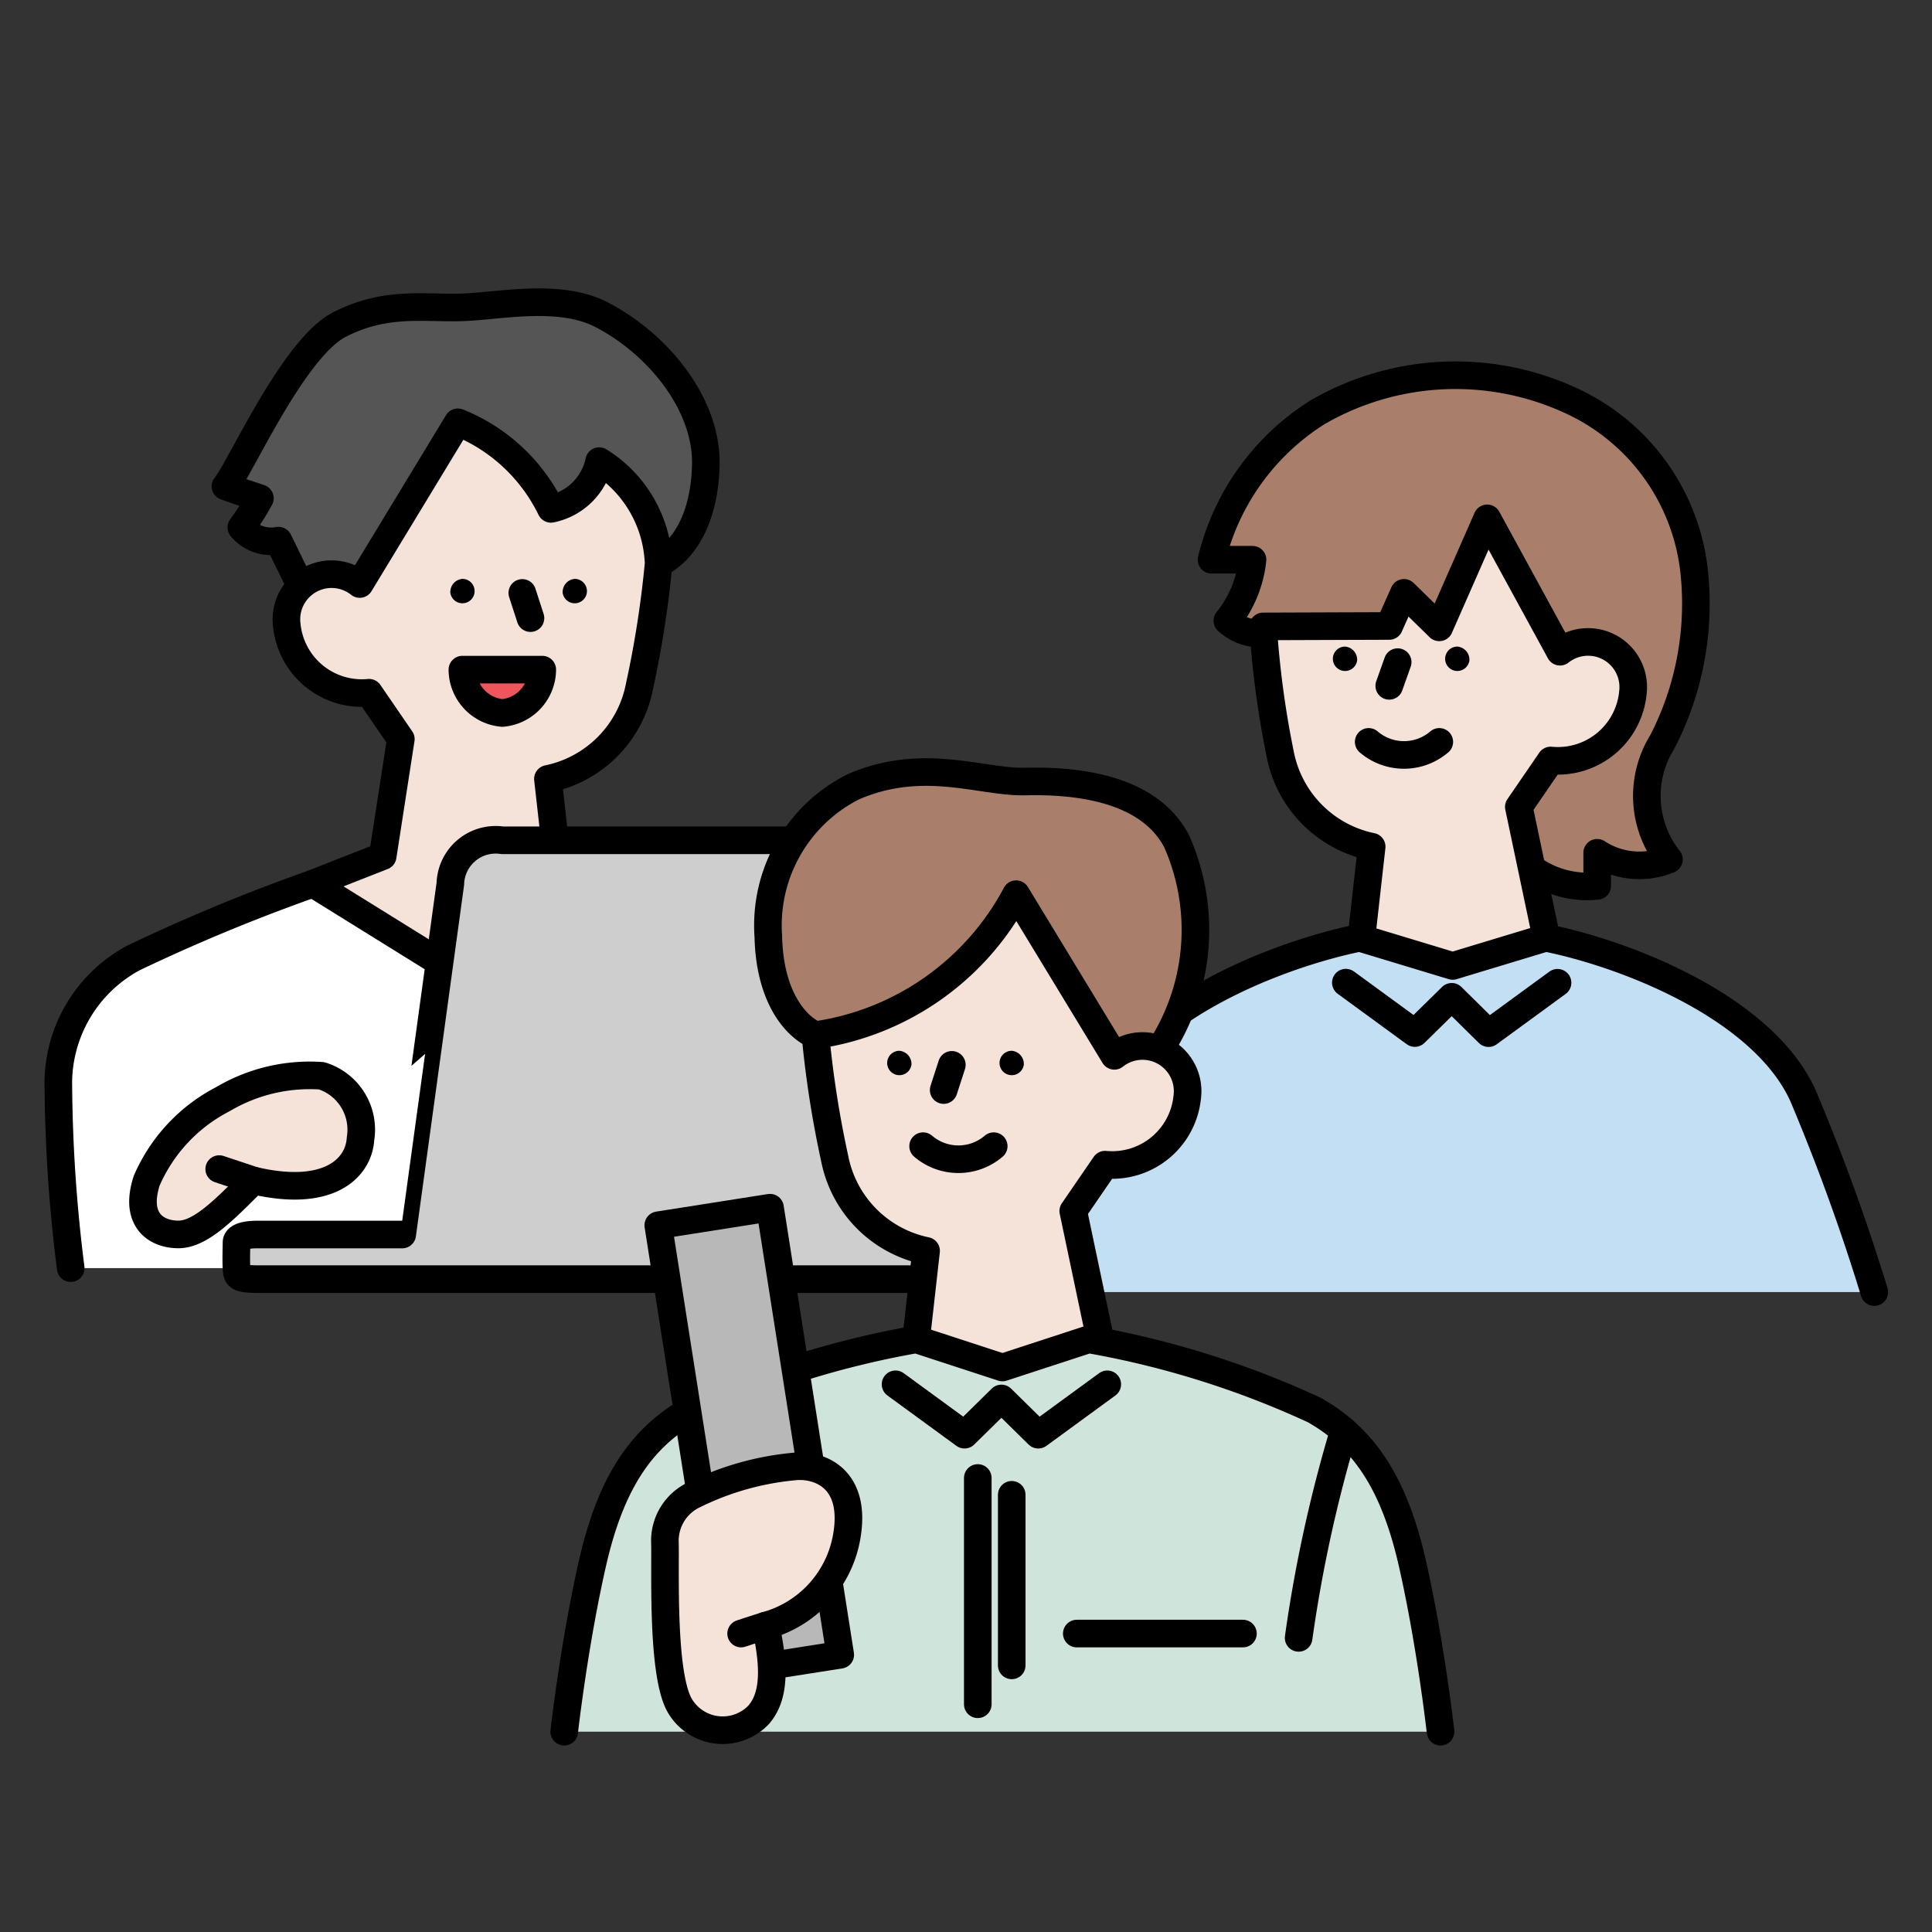 <svg xmlns="http://www.w3.org/2000/svg" xmlns:xlink="http://www.w3.org/1999/xlink" width="70" height="70" viewBox="0 0 70 70">
  <rect x="0" y="0" width="70" height="70" fill="#333333" stroke="none"/>
  <defs>
    <clipPath id="clip-path">
      <rect id="長方形_152532" data-name="長方形 152532" width="70" height="70" transform="translate(283 122)" fill="#fff" stroke="#707070" stroke-width="1"/>
    </clipPath>
    <clipPath id="clip-path-2">
      <rect id="長方形_161192" data-name="長方形 161192" width="66.83" height="52.813" fill="none"/>
    </clipPath>
  </defs>
  <g id="icon" transform="translate(-283 -122)" clip-path="url(#clip-path)">
    <g id="グループ_146595" data-name="グループ 146595" transform="translate(284.585 132.438)">
      <g id="グループ_146594" data-name="グループ 146594" transform="translate(0 0)" clip-path="url(#clip-path-2)">
        <path id="パス_203135" data-name="パス 203135" d="M54.426,3.97a9.975,9.975,0,0,0-9.068.464,8.73,8.73,0,0,0-3.849,5.348h1.484a4.23,4.23,0,0,1-.912,2.21,1.767,1.767,0,0,0,1.8.361l9.229,8.614a3.425,3.425,0,0,0,2.371.632V20.4a2.791,2.791,0,0,0,2.6.241,3.705,3.705,0,0,1-.241-4.257A10.922,10.922,0,0,0,59,10.262,7.73,7.73,0,0,0,54.426,3.97" transform="translate(0.803 0.06)" fill="#a97f6b"/>
        <path id="パス_203136" data-name="パス 203136" d="M54.426,3.97a9.975,9.975,0,0,0-9.068.464,8.73,8.73,0,0,0-3.849,5.348h1.484a4.23,4.23,0,0,1-.912,2.21,1.767,1.767,0,0,0,1.8.361l9.229,8.614a3.425,3.425,0,0,0,2.371.632V20.4a2.791,2.791,0,0,0,2.6.241,3.705,3.705,0,0,1-.241-4.257A10.922,10.922,0,0,0,59,10.262,7.73,7.73,0,0,0,54.426,3.97Z" transform="translate(0.803 0.06)" fill="none" stroke="#000" stroke-linecap="round" stroke-linejoin="round" stroke-width="1"/>
        <path id="パス_203137" data-name="パス 203137" d="M43.341,12.1a34.056,34.056,0,0,0,.619,4.619,4.249,4.249,0,0,0,3.315,3.363l-.48,4.275c.816,1.008,5.044,1.008,6.965-.241l-1.153-5.476,1.153-1.682a2.73,2.73,0,0,0,2.979-2.449A1.636,1.636,0,0,0,54.1,13.017L51.461,8.185l-1.737,3.949-1.278-1.25-.535,1.2Z" transform="translate(0.838 0.158)" fill="#f5e3d9"/>
        <path id="パス_203138" data-name="パス 203138" d="M43.341,12.1a34.056,34.056,0,0,0,.619,4.619,4.249,4.249,0,0,0,3.315,3.363l-.48,4.275c.816,1.008,5.044,1.008,6.965-.241l-1.153-5.476,1.153-1.682a2.73,2.73,0,0,0,2.979-2.449A1.636,1.636,0,0,0,54.1,13.017L51.461,8.185l-1.737,3.949-1.278-1.25-.535,1.2Z" transform="translate(0.838 0.158)" fill="none" stroke="#000" stroke-linecap="round" stroke-linejoin="round" stroke-width="1"/>
        <path id="パス_203139" data-name="パス 203139" d="M46.7,13.252a.442.442,0,1,1-.436-.509.477.477,0,0,1,.436.509" transform="translate(0.886 0.246)"/>
        <path id="パス_203140" data-name="パス 203140" d="M50.69,13.252a.442.442,0,1,1-.436-.509.477.477,0,0,1,.436.509" transform="translate(0.964 0.246)"/>
        <line id="線_1552" data-name="線 1552" x1="0.306" y2="0.86" transform="translate(48.75 13.552)" fill="none" stroke="#000" stroke-linecap="round" stroke-linejoin="round" stroke-width="1"/>
        <path id="パス_203141" data-name="パス 203141" d="M47.094,16.13a1.966,1.966,0,0,0,2.558,0" transform="translate(0.911 0.312)" fill="none" stroke="#000" stroke-linecap="round" stroke-linejoin="round" stroke-width="1"/>
        <path id="パス_203142" data-name="パス 203142" d="M35.092,35.93A73.871,73.871,0,0,1,37.68,28.8C39.121,25.634,44.011,23.7,47,23.093l3.37,1.02,3.37-1.02c2.987.6,7.875,2.541,9.317,5.709a73.868,73.868,0,0,1,2.588,7.127Z" transform="translate(0.679 0.447)" fill="#c3dff4"/>
        <path id="パス_203143" data-name="パス 203143" d="M35.092,35.93A73.871,73.871,0,0,1,37.68,28.8C39.121,25.634,44.011,23.7,47,23.093l3.37,1.02,3.37-1.02c2.987.6,7.875,2.541,9.317,5.709a73.868,73.868,0,0,1,2.588,7.127" transform="translate(0.679 0.447)" fill="none" stroke="#000" stroke-linecap="round" stroke-linejoin="round" stroke-width="1"/>
        <path id="パス_203144" data-name="パス 203144" d="M53.953,24.691l-2.5,1.826L50.119,25.2l-1.337,1.313-2.5-1.826" transform="translate(0.895 0.478)" fill="none" stroke="#000" stroke-linecap="round" stroke-linejoin="round" stroke-width="1"/>
        <path id="パス_203145" data-name="パス 203145" d="M29.5,35.1a55.031,55.031,0,0,0,.449-6.757,5.166,5.166,0,0,0-2.723-4.483,66.076,66.076,0,0,0-6.5-2.69H9.742a66.065,66.065,0,0,0-6.5,2.69A5.166,5.166,0,0,0,.518,28.34,55.243,55.243,0,0,0,.967,35.1Z" transform="translate(0.01 0.409)" fill="#fff"/>
        <path id="パス_203146" data-name="パス 203146" d="M29.5,35.1a55.031,55.031,0,0,0,.449-6.757,5.166,5.166,0,0,0-2.723-4.483,66.076,66.076,0,0,0-6.5-2.69H9.742a66.065,66.065,0,0,0-6.5,2.69A5.166,5.166,0,0,0,.518,28.34,55.243,55.243,0,0,0,.967,35.1" transform="translate(0.01 0.409)" fill="none" stroke="#000" stroke-linecap="round" stroke-linejoin="round" stroke-width="1"/>
        <path id="パス_203147" data-name="パス 203147" d="M9.2,10.821l2.272.516L22.155,9.957c.741-.322,1.661-1.407,1.708-3.569S22.175,2.045,20.1.961c-1.537-.8-3.674-.322-5.055-.274s-2.775-.241-4.457.625-3.6,5.235-4.13,5.86c.528.193,1.249.432,1.249.432a9.052,9.052,0,0,1-.673,1.057,1.413,1.413,0,0,0,1.346.48Z" transform="translate(0.125 0.01)" fill="#555"/>
        <path id="パス_203148" data-name="パス 203148" d="M9.2,10.821l2.272.516L22.155,9.957c.741-.322,1.661-1.407,1.708-3.569S22.175,2.045,20.1.961c-1.537-.8-3.674-.322-5.055-.274s-2.775-.241-4.457.625-3.6,5.235-4.13,5.86c.528.193,1.249.432,1.249.432a9.052,9.052,0,0,1-.673,1.057,1.413,1.413,0,0,0,1.346.48Z" transform="translate(0.125 0.01)" fill="none" stroke="#000" stroke-linecap="round" stroke-linejoin="round" stroke-width="1"/>
        <path id="パス_203149" data-name="パス 203149" d="M22.112,9.875a37.132,37.132,0,0,1-.693,4.454A4.249,4.249,0,0,1,18.1,17.691l.323,2.875,2.237.955-4.217,4.222L9.584,21.484l2.53-.993.657-4.241-1.153-1.681a2.732,2.732,0,0,1-2.979-2.45,1.636,1.636,0,0,1,2.642-1.489l3.555-5.86a6.385,6.385,0,0,1,3.374,3.137,2.238,2.238,0,0,0,1.748-1.73,4.555,4.555,0,0,1,2.152,3.7" transform="translate(0.167 0.092)" fill="#f5e3d9"/>
        <path id="パス_203150" data-name="パス 203150" d="M22.112,9.875a37.132,37.132,0,0,1-.693,4.454A4.249,4.249,0,0,1,18.1,17.691l.323,2.875,2.237.955-4.217,4.222L9.584,21.484l2.53-.993.657-4.241-1.153-1.681a2.732,2.732,0,0,1-2.979-2.45,1.636,1.636,0,0,1,2.642-1.489l3.555-5.86a6.385,6.385,0,0,1,3.374,3.137,2.238,2.238,0,0,0,1.748-1.73,4.555,4.555,0,0,1,2.152,3.7" transform="translate(0.167 0.092)" fill="none" stroke="#000" stroke-linecap="round" stroke-linejoin="round" stroke-width="1"/>
        <path id="パス_203151" data-name="パス 203151" d="M18.445,10.845a.442.442,0,1,0,.436-.509.477.477,0,0,0-.436.509" transform="translate(0.357 0.2)"/>
        <path id="パス_203152" data-name="パス 203152" d="M14.452,10.845a.442.442,0,1,0,.436-.509.477.477,0,0,0-.436.509" transform="translate(0.28 0.2)"/>
        <line id="線_1553" data-name="線 1553" x2="0.296" y2="0.914" transform="translate(17.339 11.044)" fill="none" stroke="#000" stroke-linecap="round" stroke-linejoin="round" stroke-width="1"/>
        <path id="パス_203153" data-name="パス 203153" d="M3.663,31.8A6.012,6.012,0,0,1,6.417,28.85,6.174,6.174,0,0,1,10,28a2.044,2.044,0,0,1,1.409,2.28c-.064,1.066-1.148,2.155-3.872,1.515-1.059,1.057-1.925,1.953-2.725,1.953S3.2,33.231,3.663,31.8" transform="translate(0.068 0.54)" fill="#f5e3d9"/>
        <path id="パス_203154" data-name="パス 203154" d="M3.663,31.8A6.012,6.012,0,0,1,6.417,28.85,6.174,6.174,0,0,1,10,28a2.044,2.044,0,0,1,1.409,2.28c-.064,1.066-1.148,2.155-3.872,1.515-1.059,1.057-1.925,1.953-2.725,1.953S3.2,33.231,3.663,31.8Z" transform="translate(0.068 0.54)" fill="none" stroke="#000" stroke-linecap="round" stroke-linejoin="round" stroke-width="1"/>
        <line id="線_1554" data-name="線 1554" x2="1.252" y2="0.416" transform="translate(6.357 31.92)" fill="none" stroke="#000" stroke-linecap="round" stroke-linejoin="round" stroke-width="1"/>
        <path id="パス_203155" data-name="パス 203155" d="M17.774,13.562H14.88a1.586,1.586,0,0,0,1.447,1.571,1.586,1.586,0,0,0,1.446-1.571" transform="translate(0.288 0.262)" fill="#ef555c"/>
        <path id="パス_203156" data-name="パス 203156" d="M17.774,13.562H14.88a1.586,1.586,0,0,0,1.447,1.571A1.586,1.586,0,0,0,17.774,13.562Z" transform="translate(0.288 0.262)" fill="none" stroke="#000" stroke-linecap="round" stroke-linejoin="round" stroke-width="1"/>
        <path id="パス_203157" data-name="パス 203157" d="M16.483,19.627H34.146c1.417,0,1.574.774,1.365,2.306C35.244,23.9,33.782,33.11,33.59,33.91s-.624,1.618-1.489,1.618H7.7c-.818,0-.83-.081-.848-.4s0-.737,0-.929.3-.288.751-.288h5.253S14.487,22.029,14.6,21.2a1.643,1.643,0,0,1,1.884-1.569" transform="translate(0.132 0.38)" fill="#cecece"/>
        <path id="パス_203158" data-name="パス 203158" d="M16.483,19.627H34.146c1.417,0,1.574.774,1.365,2.306C35.244,23.9,33.782,33.11,33.59,33.91s-.624,1.618-1.489,1.618H7.7c-.818,0-.83-.081-.848-.4s0-.737,0-.929.3-.288.751-.288h5.253S14.487,22.029,14.6,21.2A1.643,1.643,0,0,1,16.483,19.627Z" transform="translate(0.132 0.38)" fill="none" stroke="#000" stroke-linecap="round" stroke-linejoin="round" stroke-width="1"/>
        <path id="パス_203159" data-name="パス 203159" d="M35.073,17.545c-1.6.041-3.7-.912-6.243.193a5.623,5.623,0,0,0-3.075,5.428c.048,2.161.967,3.247,1.709,3.569l10.684,1.379,1.8-.872a7.924,7.924,0,0,0,.6-7.535c-1.009-1.921-3.6-2.21-5.477-2.162" transform="translate(0.498 0.333)" fill="#a97f6b"/>
        <path id="パス_203160" data-name="パス 203160" d="M35.073,17.545c-1.6.041-3.7-.912-6.243.193a5.623,5.623,0,0,0-3.075,5.428c.048,2.161.967,3.247,1.709,3.569l10.684,1.379,1.8-.872a7.924,7.924,0,0,0,.6-7.535C39.541,17.785,36.947,17.5,35.073,17.545Z" transform="translate(0.498 0.333)" fill="none" stroke="#000" stroke-linecap="round" stroke-linejoin="round" stroke-width="1"/>
        <path id="パス_203161" data-name="パス 203161" d="M27.43,26.649a37.131,37.131,0,0,0,.693,4.454,4.249,4.249,0,0,0,3.315,3.363l-.481,4.275c.818,1.009,5.045,1.009,6.966-.241L36.77,33.024l1.153-1.681A2.732,2.732,0,0,0,40.9,28.892,1.636,1.636,0,0,0,38.259,27.4L34.7,21.543a9.814,9.814,0,0,1-7.274,5.106" transform="translate(0.531 0.417)" fill="#f5e3d9"/>
        <path id="パス_203162" data-name="パス 203162" d="M27.43,26.649a37.131,37.131,0,0,0,.693,4.454,4.249,4.249,0,0,0,3.315,3.363l-.481,4.275c.818,1.009,5.045,1.009,6.966-.241L36.77,33.024l1.153-1.681A2.732,2.732,0,0,0,40.9,28.892,1.636,1.636,0,0,0,38.259,27.4L34.7,21.543A9.814,9.814,0,0,1,27.43,26.649Z" transform="translate(0.531 0.417)" fill="none" stroke="#000" stroke-linecap="round" stroke-linejoin="round" stroke-width="1"/>
        <path id="パス_203163" data-name="パス 203163" d="M30.858,27.619a.442.442,0,1,1-.436-.509.477.477,0,0,1,.436.509" transform="translate(0.58 0.524)"/>
        <path id="パス_203164" data-name="パス 203164" d="M34.852,27.619a.442.442,0,1,1-.436-.509.477.477,0,0,1,.436.509" transform="translate(0.657 0.524)"/>
        <line id="線_1555" data-name="線 1555" x1="0.296" y2="0.914" transform="translate(32.606 28.143)" fill="none" stroke="#000" stroke-linecap="round" stroke-linejoin="round" stroke-width="1"/>
        <path id="パス_203165" data-name="パス 203165" d="M31.256,30.5a1.966,1.966,0,0,0,2.558,0" transform="translate(0.605 0.59)" fill="none" stroke="#000" stroke-linecap="round" stroke-linejoin="round" stroke-width="1"/>
        <path id="パス_203166" data-name="パス 203166" d="M18.5,51.581s.353-3.17,1.024-6.117,1.794-4.547,3.555-5.54a33.058,33.058,0,0,1,8.174-2.558l3.122,1.02,3.123-1.02a33.072,33.072,0,0,1,8.174,2.558c1.761.993,2.882,2.594,3.554,5.54s1.025,6.117,1.025,6.117Z" transform="translate(0.358 0.723)" fill="#cfe4db"/>
        <path id="パス_203167" data-name="パス 203167" d="M50.25,51.581s-.353-3.17-1.024-6.117-1.794-4.547-3.555-5.54A33.058,33.058,0,0,0,37.5,37.366l-3.122,1.02-3.123-1.02a33.072,33.072,0,0,0-8.174,2.558c-1.761.993-2.882,2.594-3.554,5.54S18.5,51.581,18.5,51.581" transform="translate(0.358 0.723)" fill="none" stroke="#000" stroke-linecap="round" stroke-linejoin="round" stroke-width="1"/>
        <path id="パス_203168" data-name="パス 203168" d="M37.948,38.964l-2.5,1.826-1.336-1.313L32.776,40.79l-2.5-1.826" transform="translate(0.586 0.754)" fill="none" stroke="#000" stroke-linecap="round" stroke-linejoin="round" stroke-width="1"/>
        <line id="線_1556" data-name="線 1556" y2="8.199" transform="translate(33.842 43.112)" fill="none" stroke="#000" stroke-linecap="round" stroke-linejoin="round" stroke-width="1"/>
        <line id="線_1557" data-name="線 1557" y2="6.181" transform="translate(35.072 43.721)" fill="none" stroke="#000" stroke-linecap="round" stroke-linejoin="round" stroke-width="1"/>
        <line id="線_1558" data-name="線 1558" x2="6.02" transform="translate(37.429 48.749)" fill="none" stroke="#000" stroke-linecap="round" stroke-linejoin="round" stroke-width="1"/>
        <path id="パス_203169" data-name="パス 203169" d="M46.242,40.619a50.7,50.7,0,0,0-1.638,7.5" transform="translate(0.863 0.786)" fill="none" stroke="#000" stroke-linecap="round" stroke-linejoin="round" stroke-width="1"/>
        <rect id="長方形_161190" data-name="長方形 161190" width="4.099" height="16.397" transform="translate(22.265 33.955) rotate(-8.926)" fill="#b8b8b8"/>
        <rect id="長方形_161191" data-name="長方形 161191" width="4.099" height="16.397" transform="translate(22.265 33.955) rotate(-8.926)" fill="none" stroke="#000" stroke-linecap="round" stroke-linejoin="round" stroke-width="1"/>
        <path id="パス_203170" data-name="パス 203170" d="M23.135,42.911a10.338,10.338,0,0,1,3.619-1.024c.9-.1,2.338.416,1.89,2.657a4.054,4.054,0,0,1-2.914,3.107c.256,1.217.416,2.466-.257,3.234a1.8,1.8,0,0,1-2.882-.384c-.64-1.217-.48-5-.513-5.924a1.839,1.839,0,0,1,1.057-1.666" transform="translate(0.427 0.81)" fill="#f5e3d9"/>
        <path id="パス_203171" data-name="パス 203171" d="M23.135,42.911a10.338,10.338,0,0,1,3.619-1.024c.9-.1,2.338.416,1.89,2.657a4.054,4.054,0,0,1-2.914,3.107c.256,1.217.416,2.466-.257,3.234a1.8,1.8,0,0,1-2.882-.384c-.64-1.217-.48-5-.513-5.924A1.839,1.839,0,0,1,23.135,42.911Z" transform="translate(0.427 0.81)" fill="none" stroke="#000" stroke-linecap="round" stroke-linejoin="round" stroke-width="1"/>
        <path id="パス_203172" data-name="パス 203172" d="M25.677,47.541c-.288.088-.889.288-.889.288" transform="translate(0.479 0.92)" fill="none" stroke="#000" stroke-linecap="round" stroke-linejoin="round" stroke-width="1"/>
      </g>
    </g>
  </g>
</svg>
